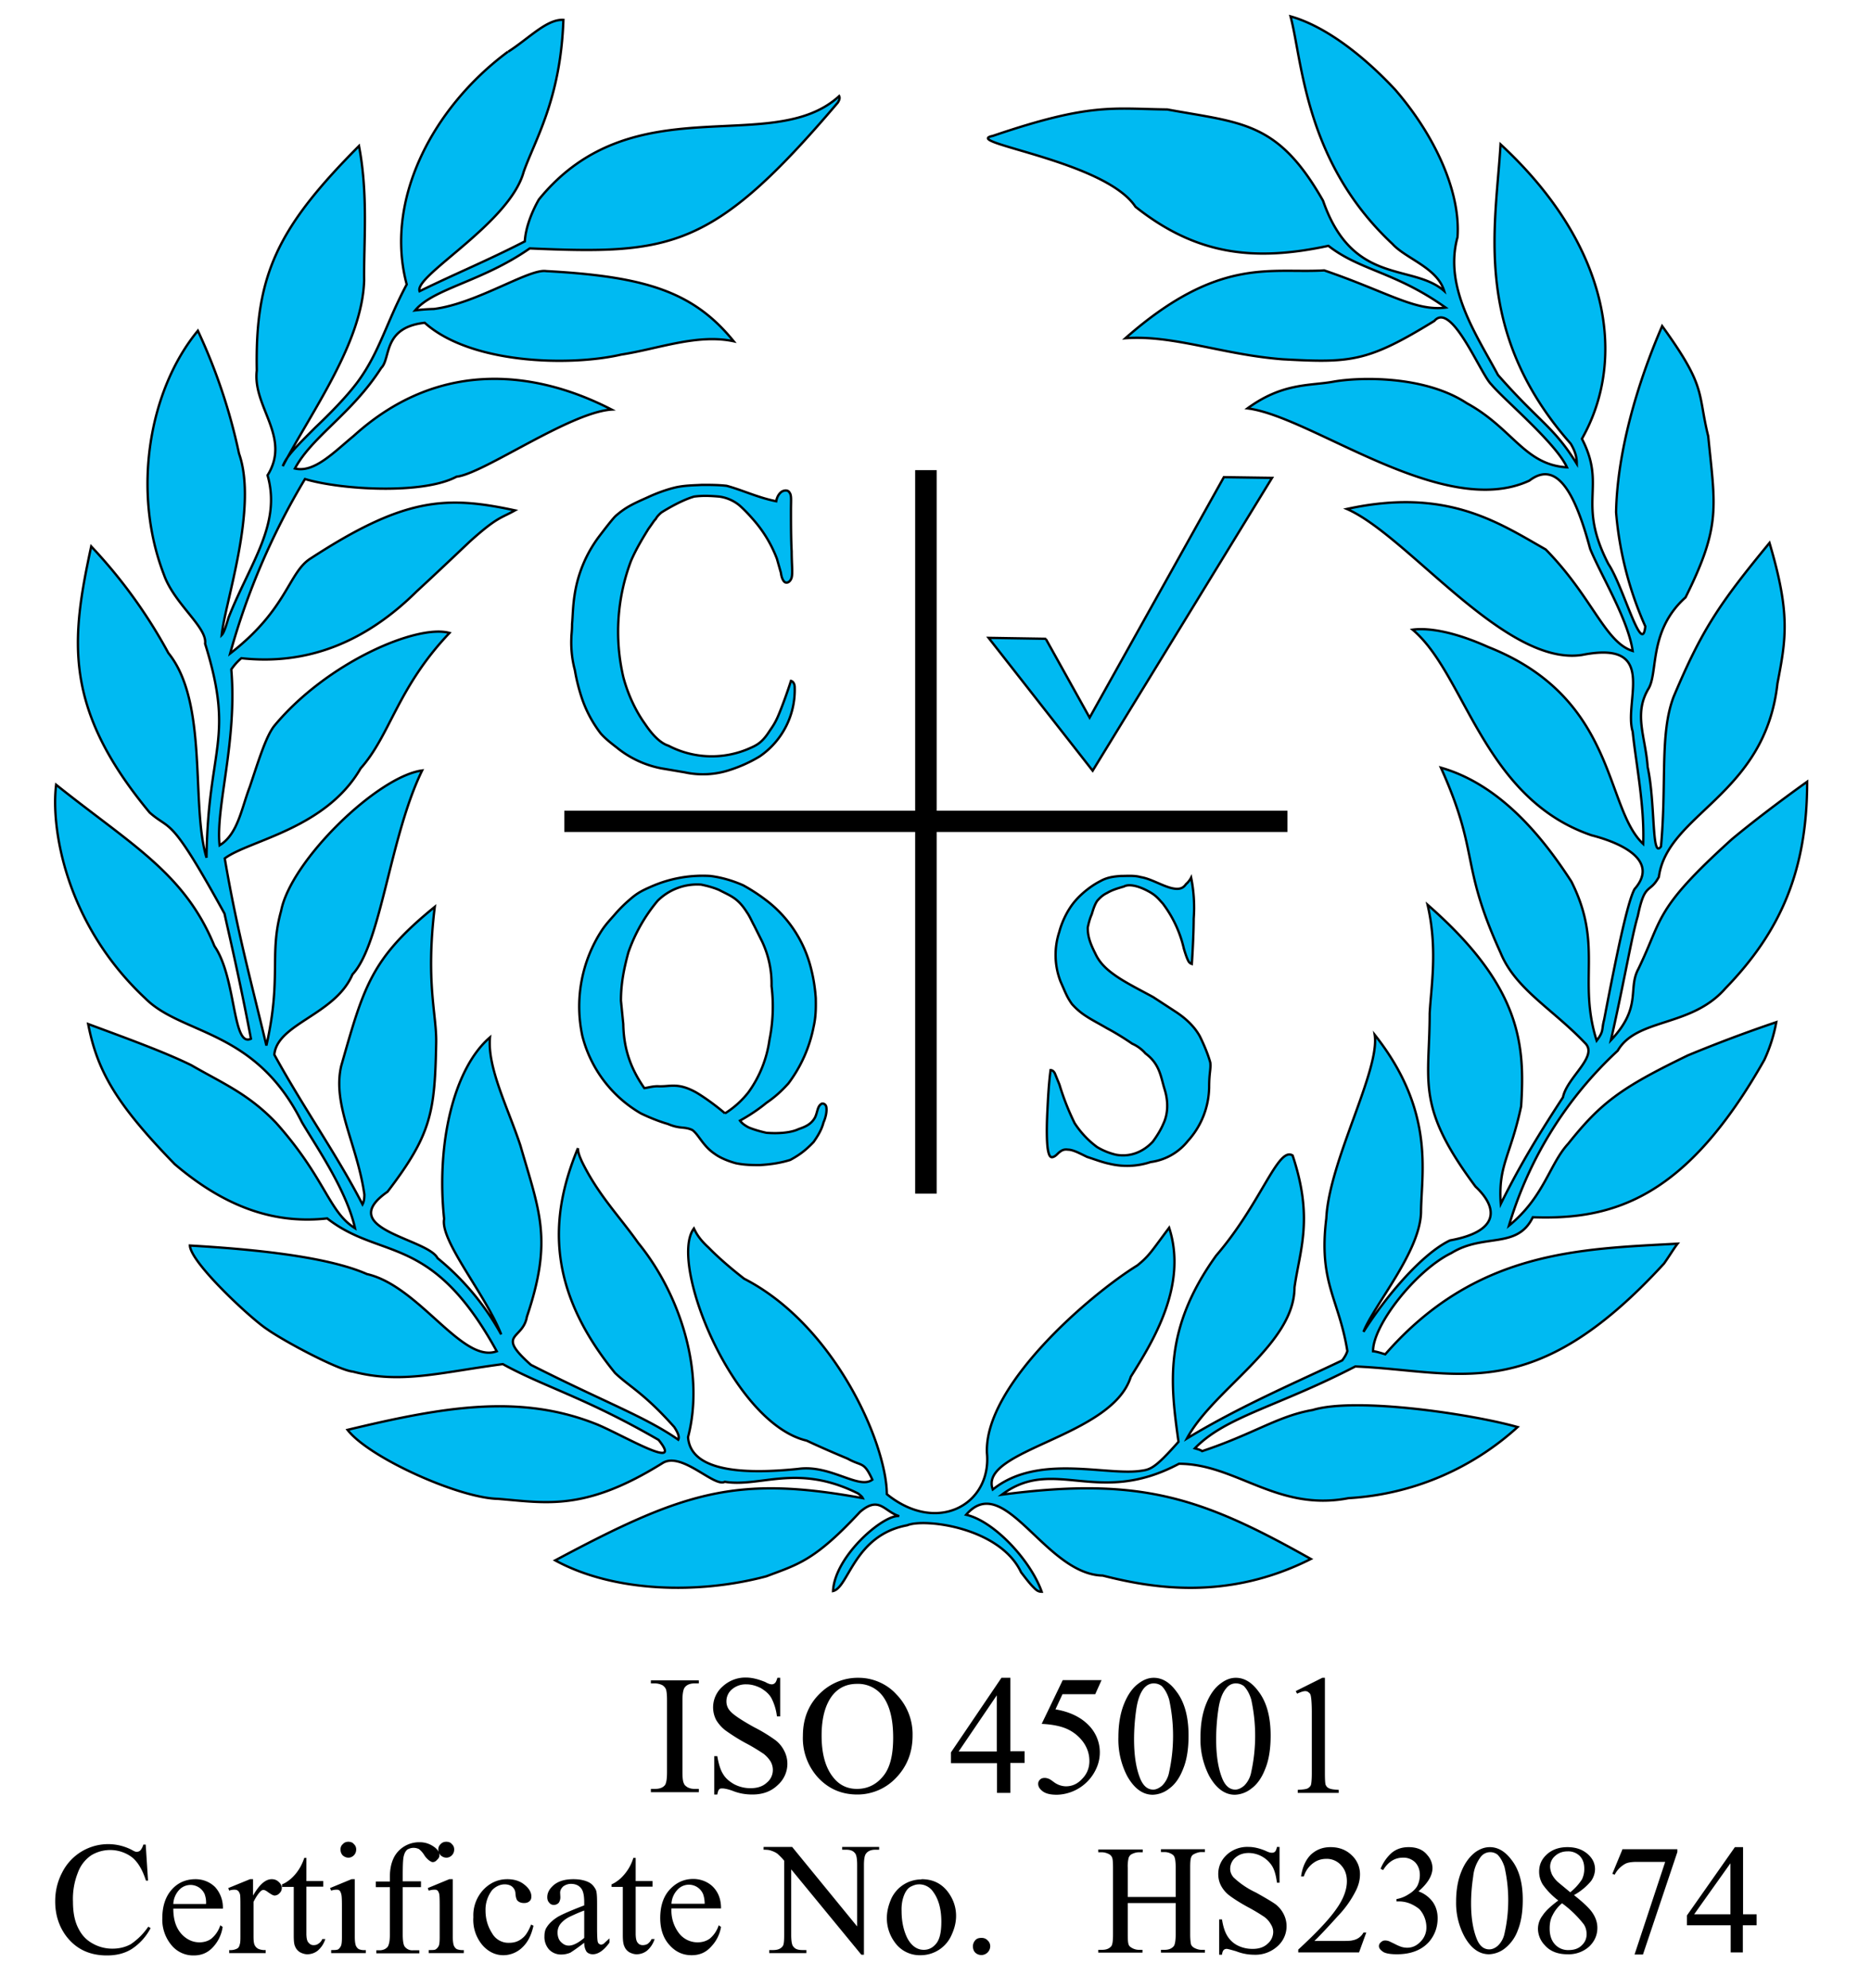 <?xml version="1.0" encoding="UTF-8"?> <svg xmlns="http://www.w3.org/2000/svg" width="800" height="850" viewBox="0 0 800 850"><path fill="#00Baf2" stroke="#000" d="M217.3 22.1c8.9-5.7 16.5-14 23.6-13.6-1.2 34-12.2 51.3-17 65-6 22-47 44.4-44.5 51 16.4-8 28.6-12.9 45-21.3.3-5.4 2.6-11.9 6-17.9 40.3-49.6 99.7-17.9 128.4-44.2.3.6.3 1.4-.6 2.8-53.5 63-71.4 64.9-131.7 62.3-20.5 14.3-41 17-49 26.5a80 80 0 0 1 8-.6c18.3-2.3 40.7-17.3 48-16.2 42.5 2.3 63 8.8 80.2 30-15.6-3.3-32 3.2-48.1 5.7-22.1 5.1-64.4 4-84-13.6-18.1 2-14.4 15.3-18.6 19.3-12.5 19.6-29.5 29.2-36.9 43 8.2 2 16.7-7 25.2-14 38.3-34.7 80.8-26.4 110.2-11.2-18 1.2-54.9 27.5-66.3 28.7-14.4 7.7-49.5 5.6-64.8 1a300.8 300.8 0 0 0-32 74.6c24.6-19 24.9-34.8 34.5-40.7 40.2-26.2 58-26.8 87.3-20.5-6 3.4-7.4 2.6-19.3 13.3-5.7 5.4-15.3 14.5-22.7 21.3-21.2 21-45.9 31.8-75 28.6a23.2 23.2 0 0 0-4.3 4.8c2.6 30.7-6.8 59-5 75.2 7.8-4.8 9.3-15.6 12.9-25 3.7-11 6.9-21.6 10.5-26.1 22.4-27 61-43.6 74.9-39.7-22.4 23.6-25.3 43.7-38 57.9-15 26-47.9 30.8-58.1 38.5 5.4 31.7 11.6 53.8 17.8 80 6.6-29.2 1.1-38.9 6.3-57.6 4.2-21.5 41.3-57.5 60.3-60-13.9 28.5-17.5 74.1-29.8 87.2-7.4 17.3-32.2 21-33.4 34.3 12.8 23.3 26.6 42.5 37.7 64 .6-1.1.8-2.5.8-4.2-3-21.3-13.8-38.3-9.9-55 9.7-34 12.8-45.9 40-68-4 32.8.9 45.9.6 58.4-.6 29.4-2 38.8-20.8 63.4-22.9 16 17 19.9 21.4 28.4a111.4 111.4 0 0 1 27.2 32.6c-6.6-17-26.2-40-24.4-49.4-3.4-31.9 4-64.2 19.6-77.6-1.2 13 7.8 30.4 13 46.2 8.2 28.4 13.9 40.3 2.8 73.2-1.7 10.1-13.6 7 1.7 20.6 31.5 16 48.8 22.1 63 32 .5-1 .2-2.5-1.7-5.4-12.8-14.4-19.1-17.2-25.3-23.1-28.9-35.5-28.4-66-15.9-96.1 0 1.6.6 3.3 1.8 5.9 7 14.2 15.8 23 24 34.6 17.8 21.8 28.6 55 21.3 83 1.1 15.9 27.5 15.6 47 13.6 13.9-2 26 9 31.8 4.6-3.7-8-4.3-5.5-10.6-9-4.8-2-11.8-5-17.5-7.7-31.5-7.4-59.2-76-48.2-90.7 1.2 2.5 2.6 4.8 6.3 8.2 3.6 3.7 9 8.5 15.2 13.3 38.6 19.8 60.8 70.2 61 92.1 21.6 17.5 44.8 4.3 42.8-17.5-1.4-29 44.5-68.1 64.3-80.3 5.2-4.2 6-6 13.6-16.1 8 24.6-7 48.7-16.4 63.7-8 25.9-65.4 31.2-59 48.2 19-15.3 47.7-6 62.7-7.9 4.5-.6 6.2-.6 16.7-12.5-3.4-24.6-6.6-48 16.1-79.6 19.3-22.4 26.4-46.8 32.7-42.8 9 27 3.1 40.2.8 56.4 0 24.4-34.8 43.6-46 64.6 22.8-13.9 48.3-24.7 66.4-33.4.9-1.2 1.8-2.6 2.2-4-3.6-22.4-12.4-29.2-9-56.7 1.2-24.6 23-63.2 20.7-78.5 25.8 32.6 20 58.7 19.8 75.4 0 17-20.4 40.5-24.6 51.6 9.7-15.4 25.2-33.5 37-39.1 21-3.8 20.8-13.7 10.9-23-25.8-34.6-19.6-44.5-19.6-74 .6-11.6 3.5-27.5-.9-46.5 40 35 41.7 59.6 40 86.2-4.5 21.2-9.9 25.2-8.7 41.7 8.4-17 16.7-30.4 26.6-45.6 1.7-8.6 15.5-17.6 9.3-23.3-13.8-14.5-29.7-23-36-38.5-17.5-38.4-8.8-42-25.5-79.1 25.6 7.3 43.7 30 55.8 48.7 13.7 27.2 2.6 42 10.8 68 3.2-4.2 2-4.5 3.2-9 5.3-27.7 10-50.4 13-55.8 10.2-11.6-4-19.3-18.4-23-46.5-15.9-53.9-69-76.5-87.9 7.6-1 19 1.4 32.3 7.4 55.2 21.8 49.6 68.6 66.3 84.2.6-16.5-3.1-34.3-4.5-48-4-13 11.3-39.3-21.6-32.8-32.9 5.1-74.5-51-100.6-62.4 42.5-9.3 64.6 5.7 85 17.3 19.9 20.2 25.3 39.7 37.2 43.4-2-13.6-13.7-32.6-18.2-43.7-5.7-21.2-13.4-38.8-26-29.1-36.9 17-93-27.5-120.5-30.9 15-11 26.6-9.6 36.6-11.4 11-2 39-2.8 57.2 9.2 19.6 10.7 24.6 26.3 42.8 27.4-4.8-10.5-27-29-32.3-35.4-4.6-4.3-17-35.8-24.4-27.2-28.6 17.6-35.7 18-64.9 16.4-25.8-2-46.7-10.5-67.2-9 40-35.2 62.1-27.6 85-29 26.7 9.1 39 17.6 51.9 15.9-21.5-15.3-36.5-15.8-50.1-26.4-31.7 6.8-56.4 4-82.5-16.7-13-19.8-75.1-27.5-61-30.3 41.7-14.2 51-11.6 74.6-11.3 32.3 5.9 47.3 5.1 66.6 39 12.7 36.6 38.3 26.7 51.8 38.6-3-10-16.4-13.8-22.1-20.1C557.8 69.2 556.9 26 551.8 7c15 4.2 31.4 17 44.8 31.4 16.7 19.3 28 43.4 26.6 63-5.9 21.5 8 41.6 17.3 58.9 17.9 20.4 23.8 22 33.7 38 0-2.6-.5-5.1-2.6-8.6-42.4-48.1-32-93.2-30-128C688 104.6 696 153 676.4 187.6c10.7 20.7-2.4 26.9 11.3 53.5 6.4 9.5 14.4 40 15.8 26.7A150.2 150.2 0 0 1 691 219c.5-25.7 9-54.9 19.7-79.6 19.1 26.4 15 28 19.7 47.1 3 30.3 5.6 38.2-9.7 68.9C705 269.5 709 287 705 294.2c-6.7 11-1.4 20.6-.5 33.7 3.4 15.6 1.6 39.7 5.7 34 2.5-27.4-.6-48.2 5.4-64 12.1-28.7 19.5-39.7 41-65.8 9 30.3 7.1 40.9 3.4 60.1-5.3 47.9-47 55.5-50.7 82.7-4 7.4-6 2-9 16.7-1.8 6-4 17.6-6 27.3-2 9.9-3.7 17.8-5.5 25.8 13.4-14.2 7.1-21.8 11.7-30.4 10.7-22 6.5-25.2 40-55.5 7.9-6.6 20-15.9 32.2-24.6 0 37.9-11.3 64-35 88.4-14.6 16.7-37.8 12.5-46 26.6a166.5 166.5 0 0 0-46.5 74.8c15-12.2 17.3-26.3 25.3-35 14.1-17.7 22.7-24 51.2-37.8a598 598 0 0 1 37.8-14.2 66.4 66.4 0 0 1-5.1 16.1c-33 58.4-63.8 68.6-99 67.3-6.7 13.8-20.9 6.7-34.8 15.3-15.4 7.5-33.7 31.1-33.5 42 1.4.1 3.2.7 5.2 1.3 38.8-44.5 83.3-45 125-47.3-1.7 2.2-3.2 4.8-5.8 8.5-56.4 61.5-87.5 45.9-132 44-33.2 17.2-55.5 21.4-68.6 35 1 .3 2.3.6 3.1 1.2 22.2-7.4 32.3-15 47.3-17.6 18.5-5.6 67.8 1.7 87.6 7.3a117.4 117.4 0 0 1-72.3 30.4c-30.5 5.9-48.1-14.7-72.5-14.7-34.9 18.6-53.3-3.5-75.7 13.2 59.2-7.8 85.4 1.2 132.1 27.5-35.7 18-67.8 12.5-89 7.1-24.7-.5-42-45-58.4-26 12.2 2.8 27.7 19.8 32.3 32.9-1.1 0-2-.3-3.4-1.8-1.4-1.3-3.4-3.9-5.4-6.5-9-19.2-41.3-23.2-48.7-20.1-22.7 4.2-25 26.6-31.7 28.1.7-15 21.8-33 28.3-32-6.5-2-8.5-8.9-16.8-1.8-19.5 21-26.6 22.4-40 27.5-28.8 7.7-65 7-90.3-6.8 55-29.4 77.4-36.5 131.5-26.6-.3-.6-.6-.9-2-2-26-13-41.7-2.5-57-5-4.5 2.5-18.4-13.1-26.6-8-33.2 20.7-49.6 17-70.3 15.3-16.7-.3-55.2-17.6-64.4-29.5 41.2-9.9 74-15.6 107-2.2 11.8 5 37 20.1 26 6.5-31.5-18.2-49-22.7-66.6-32.4-26.7 3.5-43.4 8.6-64.1 3.2-6.2-.6-29.5-13-36.8-18.2-6.5-4.2-32.6-28.3-32.9-35.7 24.1 1.4 57.8 4.3 75.7 12.2 22.4 5.1 40.8 38.5 55.5 33-28-50.9-49.3-38.7-72.5-56.8-20.7 2.3-42-3.4-65.2-23.2-24.9-25.6-33.1-39.7-37-59.9 17 6.3 32.7 12 44.1 17.6 13.3 7.7 24.4 12.2 36.3 24.7 21.2 23.8 22.4 38 33.7 45-3.6-16.1-16.1-34.2-22.7-45.3-19.9-40-51.3-37.2-67-53-34.2-32-40.4-73-38.1-91.3 32 25.6 55 37.8 67.7 69 9.4 13.5 7.6 43.5 15.6 39.6-5.1-27-10-47.3-11.3-53.5-23.6-42.9-22.7-35-32-43.2-37.2-44.8-33.6-74-25-113.8a217 217 0 0 1 33 45.6c17.2 21.2 9.5 65 16.3 87.5.6-47.3 12.2-50.4-.6-91.5 1-7-13.2-17-17.6-29.5-13.8-35.7-6.4-79 14.5-104.3a241.8 241.8 0 0 1 17.6 52.5c8.2 23.2-6.2 64.3-7.4 77.6.9-.9 1.8-3.6 2.9-7.4 9.3-23.5 22.7-40 16.7-60.9 10.2-16.4-6.5-29.2-4.6-44.8-.8-40.8 8.9-61 43.7-96 4 21 2 41 2.2 57.5-.8 26.3-21.8 55-34.8 79.4 1.7-4.3 5.1-7.7 13.9-16.5 5.7-5.4 13.6-13.3 18.4-19.9 9.1-12.5 12-25 20.7-41.3-9.6-35.7 10.8-75.4 43.3-99.5M263 220.8c4.5-4 7.7-5.4 14.2-8.3 3.4-1.6 8-3.3 12-4.2 3.9-.8 7.3-.8 11-1 3.4 0 7 0 10.5.4 6.7 1.8 13.5 5.1 21.2 6.6.3-1.8 1.2-3.4 2.5-4.2 1.2-.6 2.6-.6 3.2.5.9 1.2.6 3.1.6 7.6 0 4.8 0 12.2.3 17.6 0 5.4.5 9 0 11.1-.6 2-2 2.5-2.9 2-.9-.6-1.5-2.3-1.7-4l-1.7-6a54.8 54.8 0 0 0-10.5-17.2c-2-2.3-4-4.3-5.6-5.7a17.2 17.2 0 0 0-8.6-3.7c-3.6-.3-6.8-.5-10.7 0-4.9 1.4-11 4.9-14 6.8-1.3 1.1-2 2-2.5 2.9-.6.5-1 1.3-3.1 4.2-1.7 2.8-5 8-7.4 13.6a85.8 85.8 0 0 0-3.3 49.6c2 7.6 5.4 14.7 9.3 20.1 3.4 5.1 6.8 8.3 10 9.3a40 40 0 0 0 35 1c3-1.3 5.2-2.6 8-6.9 1.1-1.7 2.5-3.4 4-7 1.6-3.8 3.6-9.2 5.4-14.8.8.2 1.6 1.1 1.6 2.8a34.4 34.4 0 0 1-15 29.5 60 60 0 0 1-12.5 5.7 36.6 36.6 0 0 1-19.5 1.1l-10-1.7a43 43 0 0 1-19.2-9c-2.6-2-5.1-4-6.8-6a52.5 52.5 0 0 1-8-15 80.1 80.1 0 0 1-3-12 45.8 45.8 0 0 1-1.5-13.8c0-1.4.3-2.9.3-6 .3-2.8.3-7.4 1.1-12.4a55.2 55.2 0 0 1 10.5-25c2.6-3.4 4.8-6.3 6.8-8.5m196.7 164.4c3.2-3.7 7.4-6.8 10.8-8.5 3-1.7 6-2 8.8-2.2 2.8 0 5.7-.3 8.5.5 5.1.8 11 5 15.5 5 1.8 0 2.9-.7 3.8-2 .8-.7 1.6-1.6 2.2-2.8a64.8 64.8 0 0 1 1.1 17.6c0 4.3-.3 12-.8 19.3-.6-.2-1.2-.5-1.7-1.7-.5-1-1.1-2.8-1.7-4.8a50.6 50.6 0 0 0-9-19.3c-2-2.2-2.9-3.4-5.7-5-4.6-2.6-8.8-3.5-10.9-2.3-2 .6-4.8 1.3-7.3 2.8-1.7.8-3 2-4.2 3.4-1.1 1.7-1.7 3.7-2.3 5.7-.9 2-1.4 4.2-1.7 5.7 0 3.1.6 5.9 3.2 11 1.3 2.8 3.3 5.7 8.1 9.1 4.5 3.3 12 7 16.7 9.6l9.2 6c3.9 2.5 8.1 6 10.7 10.7 2 4 3.7 8.3 4.5 11.3.3 2.9-.5 4.3-.5 10.5a34.9 34.9 0 0 1-9.1 23 24.4 24.4 0 0 1-15.9 9 32 32 0 0 1-17.8.7c-2.9-.6-6-1.8-9.4-2.9-3.1-1.5-6-3.1-8.2-3.1-2-.3-3 .6-4 1.4-.8.8-1.4 1.4-2.2 1.7-.9.3-1.7.3-2.3-2.8-.6-3.2-.6-9.7-.3-16 .3-6.1.6-12.3 1.4-18.3.6 0 1.2.3 1.8 1.3l2 4.9a107.5 107.5 0 0 0 6.5 16.5 39.2 39.2 0 0 0 9.6 10.2 28 28 0 0 0 8.2 3.3c5.7 1 11.3-1 15.6-5.6 1.7-2.3 3.4-5 4.5-7.6 2.3-4.8 2-10.3.5-15-1.6-5.2-2-10.6-8.1-15.1a16.2 16.2 0 0 0-5.7-4.2c-2.9-2-7-4.6-10.8-6.6-3.4-2-6.2-3.4-8.8-5.1a28.8 28.8 0 0 1-6.2-5.3c-2.2-3.2-2.5-4.3-4.8-9.5a31.5 31.5 0 0 1-.6-21.2c1.1-4.2 3.4-9.3 6.8-13.3m-106.4 88c-.3-1.4-1.8-1.7-2.3-1.1-1.5 1-1.5 3.6-2.5 5.6-1.5 2.8-4 4-7 5-3.3 1.6-8.7 2-13.8 1.6-2.8-.6-5.7-1.5-7.6-2.3-1.7-.9-2.9-1.8-3.7-2.9 4-2.2 7.9-4.8 11.3-7.6 3.8-2.6 6.5-5.1 9.4-8.3a59 59 0 0 0 10.8-24.3c.9-4 1-7.4.9-12.2a70.3 70.3 0 0 0-2.6-14.8 52.5 52.5 0 0 0-17.3-26 77.7 77.7 0 0 0-11.1-7.4c-4.5-2-9.3-3.4-14.1-4a54.5 54.5 0 0 0-24.7 4.3c-5.4 2.3-7 3.4-10.2 6.2a61.8 61.8 0 0 0-5.7 5.7c-1.7 2-3.7 4-5.6 6.8a59.6 59.6 0 0 0-8.5 45.4 53.5 53.5 0 0 0 25 33.1c4.1 2 8.6 3.7 11.5 4.5 5.4 2.3 7 1 10.5 2.6 2.8 2 4.5 6.8 9.6 10.2 2.3 1.7 5.7 3.1 9 4 3.8.8 7.2.8 10.3.8 4.8-.3 8.8-.9 13-2.2 3.7-2 6.5-4 10-7.7 1.6-2.3 3.4-5.1 4.2-8.3 1.2-2.7 1.5-5.3 1.2-6.7M310 476c-4.2-3.6-9-7-12.4-9-8-4.4-11.1-2.3-16.4-2.6-2.3 0-4 .6-5.7.8-6.3-9-8.8-17.5-9-27.4l-1-10c0-6.5 1-12.7 3.2-20.7a70.5 70.5 0 0 1 12.5-22 24 24 0 0 1 18.6-6.9c2.9.6 5.7 1.4 7.7 2.3 5 2.6 8 3.4 11.9 9.6 1.2 1.7 2 3.7 3.1 5.7l3.4 6.8a42.6 42.6 0 0 1 4 19 72 72 0 0 1-.9 23 50 50 0 0 1-9 22.4 39.2 39.2 0 0 1-10 9m137.2-202.8 18.7 33.6L523.3 204l20.6.3-76.7 125.2-44.5-56.8 24.6.4"></path><path d="M400.5 346.6h150v9.1h-150v154.6h-9.2V355.7h-150v-9.1h150V201h9.2v145.7M62.3 788.6l1 15.4h-.9c-1.5-4.7-3.5-8-6-10a15.6 15.6 0 0 0-17.4-.8 15.2 15.2 0 0 0-5.7 7.4 30.3 30.3 0 0 0-2.1 12.4c0 4.2.6 7.8 2 10.8s3.2 5.2 5.9 6.8a17 17 0 0 0 9 2.5c3 0 5.6-.7 7.8-1.9a28 28 0 0 0 7.5-7.5l1 .6a23.8 23.8 0 0 1-8 8.9c-3 1.9-6.5 2.8-10.7 2.8-7.5 0-13.3-2.8-17.5-8.4-3-4.1-4.6-9-4.6-14.7 0-4.5 1-8.6 3-12.4a22 22 0 0 1 29.8-9.6c1 .6 1.6.8 2 .8.6 0 1.2-.2 1.6-.6.6-.7 1-1.5 1.3-2.5h1.1m11.7 27.3c0 4.5 1 8 3.3 10.7 2.2 2.5 4.9 3.8 7.9 3.8 1.8 0 3.7-.5 5.1-1.6 1.8-1.5 3.1-3.5 3.8-5.7l1 .7a16 16 0 0 1-3.9 8.4c-2.3 2.6-5 3.8-8.5 3.8a12 12 0 0 1-9.4-4.3 17 17 0 0 1-4-11.6c0-5.2 1.4-9.3 4-12.2 2.6-3 6.1-4.5 10.2-4.5 3.2 0 6.2 1.2 8.4 3.4a13 13 0 0 1 3.3 9.2H74.1m0-2h14c.1-1.4-.1-2.8-.6-4.2a6.6 6.6 0 0 0-10.9-1.8 9.4 9.4 0 0 0-2.5 6m34.1-10.6v7c2.7-4.7 5.3-7 8-7 1.2 0 2.2.4 3 1.2.8.7 1.3 1.6 1.3 2.5a3 3 0 0 1-1 2.3c-.5.6-1.2.9-2 1-.8 0-1.6-.6-2.7-1.3-1-.8-1.7-1.1-2.1-1.1-.4 0-.8.1-1.3.6-1 1-2 2.5-3 4.5v14.7c0 1.7.1 3 .5 3.8.3.6.8 1.2 1.6 1.6a7 7 0 0 0 3.1.5v1.3H98v-1.3c1.2.1 2.4-.1 3.5-.7.5-.3.9-1 1-1.7.2-.4.3-1.4.3-3.2v-11.9c0-3.5 0-5.7-.2-6.4-.2-.6-.5-1.2-.9-1.5s-.9-.4-1.4-.4c-.8 0-1.6.1-2.3.4l-.4-1.1 9.3-3.8h1.3m22.8-9.2v10h7.2v2.4H131v20c0 2 .3 3.4 1 4 .6.7 1.2 1 2.1 1 .8 0 1.5-.2 2-.6a4 4 0 0 0 1.7-2h1.3c-.7 2.2-1.9 3.8-3.3 5a7.2 7.2 0 0 1-4.4 1.5c-1 0-2-.3-3-.8a5 5 0 0 1-2.2-2.5c-.5-1-.6-2.6-.6-4.9v-20.6h-5v-1.1c1.3-.5 2.5-1.3 3.8-2.4 2.7-2.4 4.6-5.5 5.7-8.9h1m20.6 9.1V828c0 1.9.2 3.2.5 3.9.3.6.6 1 1.2 1.4 1 .4 2 .5 3 .4v1.3h-14.8v-1.3c1.4 0 2.4 0 3-.3a4 4 0 0 0 1.2-1.5c.3-.7.4-2 .4-3.8v-11.9c0-3.3 0-5.4-.3-6.5-.2-.6-.4-1.2-.8-1.5s-.7-.3-1.3-.3c-.6 0-1.4.1-2.2.4l-.5-1.1 9.2-3.8h1.4m-2.8-16c1 0 1.9.3 2.4 1 .7.6 1 1.4 1 2.3s-.3 1.8-1 2.5c-.6.6-1.4 1-2.3 1-1 0-1.8-.4-2.5-1-.6-.7-.9-1.5-.9-2.5s.3-1.7 1-2.3c.6-.7 1.4-1 2.4-1m23.2 19.3V827c0 2.8.3 4.7 1 5.4a4 4 0 0 0 3.3 1.4h2.8v1.3h-18.4v-1.3h1.4c.8 0 1.7-.2 2.4-.6.8-.5 1.3-1 1.5-1.9.3-.7.5-2.2.5-4.3v-20.2h-6v-2.4h6v-2c0-3 .5-5.6 1.5-7.8 2-4.4 6.5-7.1 11.3-7 2.3 0 4.4.7 6.4 2.2 1.3 1 2 2.2 2 3.4 0 .6-.3 1.3-1 1.9-.5.6-1.1 1-1.9 1-.4 0-.9-.3-1.5-.7a9 9 0 0 1-2.1-2.3c-.6-1-1.4-1.9-2.3-2.6-.7-.3-1.4-.5-2.3-.5-1 0-1.8.3-2.6.7-.7.6-1.2 1.4-1.5 2.6-.4 1.2-.5 4.1-.5 9v2h7.8v2.5h-7.8m21.4-3.3V828c0 1.9.2 3.2.5 3.9.3.6.6 1 1.2 1.4a7 7 0 0 0 3 .4v1.3h-15v-1.3c1.5 0 2.6 0 3-.3.6-.4 1-.9 1.3-1.5.3-.7.4-2 .4-3.8v-11.9c0-3.3 0-5.4-.2-6.5-.2-.6-.4-1.2-.8-1.5s-.7-.3-1.3-.3c-.7 0-1.4.1-2.4.4l-.4-1.1 9.2-3.8h1.5m-2.8-16c1 0 1.9.3 2.4 1 .7.6 1 1.4 1 2.3s-.3 1.8-1 2.5c-.6.6-1.4 1-2.3 1-1 0-1.8-.4-2.5-1-.6-.7-1-1.5-1-2.5s.4-1.7 1-2.3c.7-.7 1.4-1 2.5-1m37.2 35.9c-.9 4-2.4 7.1-4.9 9.4-2.1 2-5 3.2-8 3.2-3.4 0-6.5-1.5-9-4.4-2.8-3.4-4.1-7.6-3.8-11.9a16 16 0 0 1 4.2-11.6c2.8-3 6.3-4.6 10.3-4.6 3 0 5.5.8 7.4 2.4 2 1.6 2.9 3.3 2.9 5 0 .8-.2 1.5-.8 2-.5.5-1.3.8-2.3.8-1.3 0-2.3-.4-3-1.2-.3-.5-.6-1.4-.7-2.8 0-1.1-.5-2.2-1.4-3-.7-.6-1.9-1-3.2-1-2 0-4 1-5.4 2.5-1.9 2.5-2.9 5.6-2.8 8.7 0 3.7 1 6.9 2.8 9.7a8 8 0 0 0 7.3 4.1c2.2 0 4.1-.6 5.8-2.1 1.3-1 2.5-3 3.6-5.7l1 .5m21.8 7.2a85 85 0 0 1-6 4.3c-1.2.5-2.5.8-3.8.8a7 7 0 0 1-5.3-2.1 8 8 0 0 1-2-5.8c0-1.5.3-2.8 1-3.8 1-1.6 2.5-3 4.7-4.4 2.3-1.3 6.1-2.9 11.3-4.9v-1.2c0-3-.4-5-1.4-6.2-1-1.2-2.4-1.8-4.3-1.8-1.2 0-2.3.4-3.3 1.1-.9.9-1.3 1.7-1.3 2.7l.1 1.9c0 1-.3 1.8-.7 2.4-.6.6-1.3.9-2.1.9s-1.5-.3-2-1c-.5-.5-.8-1.3-.8-2.3 0-2 1-3.7 2.9-5.3 2-1.6 4.7-2.4 8.3-2.4 2.7 0 5 .5 6.7 1.4 1.3.7 2.2 1.8 2.9 3.2.4 1 .5 2.9.5 5.9v10.3c0 3 .1 4.8.2 5.5.1.7.3 1.1.6 1.3s.6.4 1 .4l.9-.3 2.6-2.4v1.8c-2.4 3.4-4.9 5-7.1 5-1 0-2-.3-2.7-1.1-.5-.8-1-2-1-3.8m0-2.1v-11.7c-2.2.8-4.4 1.8-6.5 2.8-1.5.8-2.8 1.8-3.8 3.1a6 6 0 0 0-1.1 3.5c0 1.5.4 3 1.4 4 1 1 2 1.6 3.4 1.6 1.7 0 3.9-1 6.6-3.3m22-34.3v10h7.2v2.4h-7.2v20c0 2 .3 3.4.9 4 .5.7 1.3 1 2.1 1s1.6-.2 2.2-.6c.6-.5 1.2-1.1 1.6-2h1.3c-.7 2.2-1.9 3.8-3.3 5a7.2 7.2 0 0 1-4.4 1.5c-1 0-2-.3-3-.8a5 5 0 0 1-2.2-2.5c-.5-1-.7-2.6-.7-4.9v-20.6h-4.8v-1.1c1.2-.5 2.4-1.3 3.7-2.4 2.6-2.4 4.6-5.5 5.6-8.9h1m15.3 21.6a16 16 0 0 0 3.3 10.7 10 10 0 0 0 7.9 3.8c1.9 0 3.7-.5 5.2-1.6 1.8-1.5 3.1-3.5 3.8-5.7l1 .7a16 16 0 0 1-4.1 8.3c-2.3 2.6-5 3.8-8.5 3.8-3.7 0-6.8-1.4-9.4-4.3-2.6-2.8-4-6.7-4-11.6 0-5.2 1.4-9.3 4.1-12.2s6-4.5 10-4.5c3.2 0 6.3 1.2 8.5 3.4 2.3 2.4 3.4 5.4 3.4 9.2h-21.2m0-2h14.2c0-1.4-.2-2.8-.7-4.2a6.6 6.6 0 0 0-11-1.7 9.4 9.4 0 0 0-2.5 5.9m39.4-24.3h12.2l27.8 34v-26.2c0-2.8-.3-4.5-1-5.2-.8-1-2-1.4-3.8-1.4h-1.6v-1.2h15.8v1.2h-1.6c-1.9 0-3.3.6-4.1 1.8-.5.7-.8 2.3-.8 4.8v38.3h-1.1l-30-36.5v27.9c0 2.8.3 4.6 1 5.2.7 1 2 1.4 3.9 1.4h1.6v1.3h-15.9v-1.3h1.6c2 0 3.3-.5 4.2-1.7.5-.7.6-2.4.6-5v-31.5c-.8-1-1.8-2-2.9-3-.7-.5-1.7-1-3-1.4-.6-.2-1.6-.3-2.9-.3v-1.2m67.5 13.8c4.7 0 8.4 1.7 11.2 5.3 2.3 3 3.6 6.5 3.6 10.4 0 2.8-.7 5.5-2 8.3a14.4 14.4 0 0 1-13.2 8.5 13 13 0 0 1-11-5.5 17.3 17.3 0 0 1-3.4-10.4c0-2.8.7-5.6 2-8.5 2.4-4.9 7.3-8 12.8-8m-1 2.1c-1.3 0-2.4.4-3.6 1-1.3.7-2.2 2-2.9 3.8-.8 2.1-1.1 4.4-1 6.7 0 4.5.9 8.4 2.5 11.6 1.8 3.3 4.2 4.9 7 4.9 2.2 0 4-1 5.4-2.8 1.4-1.8 2.1-4.8 2.1-9.2 0-5.4-1.2-9.7-3.5-12.8a7.2 7.2 0 0 0-6-3.2m26.7 22.9c1 0 1.9.3 2.6 1.1.8.7 1.1 1.6 1.1 2.5a3.8 3.8 0 0 1-6.4 2.7c-.7-.7-1-1.7-1-2.7 0-.9.3-1.8 1-2.6s1.6-1 2.7-1m-120.9-63.7v1.4h-20.5v-1.4h1.7c2 0 3.4-.5 4.3-1.6.6-.8.9-2.7.9-5.5v-30.9c0-2.4-.2-4-.5-4.7-.3-.6-.7-1.1-1.4-1.6-1-.5-2.1-.8-3.3-.8h-1.7v-1.3h20.5v1.3H297c-1.8 0-3.3.5-4.2 1.7-.6.7-1 2.6-1 5.4v30.9c0 2.4.2 4 .6 4.7.2.7.7 1.1 1.4 1.6 1 .6 2.1.8 3.2.8h1.8m34.8-47.5v16.5h-1.4a23 23 0 0 0-2.2-7.5c-1-2-2.7-3.4-4.7-4.6-2-1-4-1.6-6.2-1.6a9 9 0 0 0-6.2 2.2 6.6 6.6 0 0 0-2.3 5 6 6 0 0 0 1.5 4.1c1.4 1.7 4.9 4 10.3 7a68 68 0 0 1 9.2 5.6 13 13 0 0 1 3.7 4.5c2.6 5 1.4 11-2.8 14.7-2.8 2.7-6.4 4-10.8 4-3 0-5.8-.5-8.5-1.6-2.2-.8-3.7-1-4.3-1-.6 0-1 0-1.4.4-.4.4-.6 1.2-.8 2.2h-1.3v-16.4h1.3c.6 3.5 1.4 6 2.5 7.7 1 1.7 2.6 3.1 4.7 4.3a15 15 0 0 0 7 1.7c3 0 5.3-.8 7-2.4 2.7-2.2 3.3-6 1.6-9-.7-1.1-1.7-2.3-3-3.3-2.4-1.6-5-3.2-7.5-4.5-3-1.6-6-3.5-8.8-5.5a16 16 0 0 1-4-4.5A11.8 11.8 0 0 1 309 721c2.7-2.5 6.3-3.9 10-3.8 2.6 0 5.2.7 8.2 1.9 1.2.7 2.1 1 2.8 1 .5 0 1-.2 1.4-.6.4-.4.7-1.2 1-2.2h1.3m33.5 0c6 0 12 2.6 16 7a24.4 24.4 0 0 1 7 17.7c0 7.2-2.4 13.2-7 18a22.7 22.7 0 0 1-16.6 7.2c-6.6 0-12.1-2.3-16.6-7a25 25 0 0 1-6.7-18.1c0-7.6 2.6-13.8 7.8-18.6 4.3-4 10-6.3 16-6.2m-.7 2.6c-4.3 0-7.7 1.6-10.3 4.7-3.2 4-4.8 9.8-4.8 17.4 0 7.7 1.6 13.7 5 17.9 2.6 3.3 6 4.9 10.1 4.9 4.5 0 8.2-1.8 11.1-5.3 3-3.5 4.4-9 4.4-16.6 0-8.2-1.6-14.2-4.8-18.2a13.2 13.2 0 0 0-10.7-4.8M438.1 748.7v5H432v12.8h-5.7v-12.7h-19.7v-4.6l21.6-31.9h3.8v31.4h6.2zm-11.9 0v-23.9l-16.3 24h16.3zM471 718.3l-2.7 6h-14l-3 6.5c6 1 10.9 3.3 14.4 7a16.5 16.5 0 0 1 3 18.4 19 19 0 0 1-16.8 11.1c-2.8 0-4.8-.5-6.1-1.5-1.3-1-1.9-2-1.9-3.2 0-.7.3-1.3.8-1.8s1.2-.7 2-.7a4 4 0 0 1 1.5.3c.5.1 1.2.6 2.3 1.4a8.9 8.9 0 0 0 5.2 1.9c2.7 0 5-1 7-3.2 2-2 3.1-4.6 3.1-7.6s-.9-5.7-2.7-8.2a17.5 17.5 0 0 0-7.5-5.8c-2.5-1-5.9-1.7-10.2-1.9l9-18.7H471zM478.2 742.7c0-5.5.8-10.2 2.4-14.2 1.6-4 3.7-7 6.4-8.9 2-1.5 4.1-2.3 6.3-2.3 3.6 0 6.8 1.9 9.6 5.7 3.6 4.6 5.3 11 5.3 19 0 5.5-.7 10.3-2.3 14.2-1.5 3.9-3.5 6.7-6 8.5a11.9 11.9 0 0 1-7 2.6c-4.3 0-8-2.7-11-8.1a34 34 0 0 1-3.7-16.5zm6.7.9c0 6.6.8 12 2.4 16.2 1.3 3.5 3.2 5.3 5.8 5.3 1.2 0 2.5-.6 3.8-1.7a11 11 0 0 0 3-5.8 72.5 72.5 0 0 0 0-31c-.8-2.7-2-4.6-3.2-5.8-1-.7-2-1.1-3.4-1.1-1.6 0-3 .7-4.2 2.1-1.6 2-2.7 5-3.3 9.3-.6 4.2-.9 8.4-.9 12.5zM513.3 742.7c0-5.5.8-10.2 2.4-14.2 1.6-4 3.7-7 6.4-8.9 2-1.5 4.1-2.3 6.3-2.3 3.6 0 6.8 1.9 9.6 5.7 3.6 4.6 5.3 11 5.3 19 0 5.5-.7 10.3-2.3 14.2-1.5 3.9-3.5 6.7-6 8.5a11.9 11.9 0 0 1-7 2.6c-4.3 0-8-2.7-11-8.1a34 34 0 0 1-3.7-16.5zm6.7.9c0 6.6.8 12 2.4 16.2 1.3 3.5 3.2 5.3 5.8 5.3 1.2 0 2.5-.6 3.8-1.7a11 11 0 0 0 3-5.8 72.6 72.6 0 0 0 0-31c-.8-2.7-2-4.6-3.2-5.8-1-.7-2-1.1-3.4-1.1-1.6 0-3 .7-4.1 2.1-1.7 2-2.8 5-3.4 9.3a89 89 0 0 0-.9 12.5zM554 723l11.4-5.7h1.1V758c0 2.7.1 4.4.3 5 .3.7.7 1.2 1.4 1.5.7.4 2 .6 4.2.7v1.3h-17.5v-1.3c2.2-.1 3.6-.3 4.2-.6.7-.4 1.1-.8 1.4-1.4.2-.6.4-2.3.4-5.2v-26c0-3.5-.2-5.8-.4-6.8-.1-.7-.4-1.3-.9-1.6-.4-.4-.9-.6-1.5-.6-.8 0-2 .4-3.5 1.1l-.5-1zM482.2 811h20.5v-12.6c0-2.2-.2-3.7-.5-4.4-.2-.6-.6-1-1.3-1.4a6 6 0 0 0-3-.8h-1.5v-1.2h18.8v1.2h-1.5c-1 0-2 .3-3 .8-.7.3-1.2.8-1.4 1.5-.3.7-.4 2.2-.4 4.3V827c0 2.2.2 3.7.4 4.4.3.6.7 1 1.4 1.4 1 .5 2 .8 3 .8h1.5v1.2h-18.8v-1.2h1.5c1.8 0 3.1-.5 4-1.6.5-.7.8-2.4.8-5v-13.4h-20.5v13.4c0 2.2.1 3.7.4 4.4.2.6.7 1 1.4 1.4.9.5 1.9.8 3 .8h1.5v1.2h-18.9v-1.2h1.6c1.8 0 3.1-.5 4-1.6.5-.7.7-2.4.7-5v-28.5c0-2.2-.1-3.7-.4-4.4a3 3 0 0 0-1.3-1.4c-1-.5-2-.8-3-.8h-1.6v-1.2h19v1.2h-1.7c-1 0-2 .3-3 .8-.6.3-1 .8-1.3 1.5a15 15 0 0 0-.4 4.3v12.7zM547.1 789.6v15.3H546c-.4-3-1-5.3-2-7a12 12 0 0 0-10.1-5.7c-2.3 0-4.2.7-5.7 2a6.3 6.3 0 0 0-2.2 4.8c0 1.3.5 2.5 1.4 3.6a36 36 0 0 0 9.6 6.5c4.1 2.3 7 4 8.5 5.1 1.5 1.2 2.6 2.6 3.4 4.2a11.4 11.4 0 0 1-2.7 13.7 14 14 0 0 1-10 3.6 21.2 21.2 0 0 1-7.7-1.5c-2.1-.6-3.5-1-4-1-.6 0-1 .2-1.3.5s-.6 1-.7 2h-1.2v-15.1h1.2c.5 3.2 1.3 5.5 2.3 7.1a11 11 0 0 0 4.3 4c2 1 4.1 1.5 6.5 1.5 2.7 0 4.8-.7 6.4-2.2a6.7 6.7 0 0 0 2.4-5c0-1.1-.3-2.2-1-3.3a9.8 9.8 0 0 0-2.7-3.1 79 79 0 0 0-7-4.2c-3.7-2-6.4-3.8-8-5s-2.8-2.7-3.6-4.2-1.2-3.2-1.2-5c0-3.2 1.2-5.9 3.6-8.2a13 13 0 0 1 9.3-3.4c2.3 0 4.8.6 7.4 1.7 1.2.6 2 .8 2.6.8.5 0 1-.1 1.4-.5.3-.3.6-1 .8-2h1.2zM584.2 826.2l-3.1 8.5h-26v-1.2c7.6-7 13-12.7 16.1-17.1 3.2-4.4 4.7-8.5 4.7-12.1 0-2.8-.8-5.1-2.6-7a8.2 8.2 0 0 0-6.1-2.6c-2.2 0-4.1.6-5.8 1.9a11 11 0 0 0-3.9 5.6h-1.2c.6-4 2-7.1 4.2-9.3 2.3-2.1 5-3.2 8.4-3.2 3.6 0 6.6 1.1 9 3.4a11 11 0 0 1 3.6 8.2c0 2.2-.5 4.4-1.6 6.7a44.1 44.1 0 0 1-7.8 11.1c-5.4 6-8.8 9.5-10.1 10.7h11.5c2.4 0 4 0 5-.3a6.4 6.4 0 0 0 4.5-3.3h1.2zM590.3 799a18 18 0 0 1 4.8-6.9c2-1.6 4.3-2.4 7.2-2.4 3.5 0 6.2 1.1 8 3.4a8.4 8.4 0 0 1 2.2 5.5c0 3.2-2 6.6-6 10a13 13 0 0 1 6.1 4.5c1.4 2 2.1 4.3 2.1 7 0 3.8-1.2 7.1-3.6 10-3.2 3.6-7.8 5.4-13.8 5.4-3 0-5-.4-6-1.1-1.1-.8-1.7-1.5-1.7-2.4 0-.6.3-1.2.8-1.6.5-.5 1.1-.8 1.8-.8.6 0 1.1.1 1.7.3l2.5 1.2c1.3.7 2.2 1 2.7 1.2a9 9 0 0 0 2.6.4c2.2 0 4.1-.9 5.7-2.6a8.5 8.5 0 0 0 2.5-6 11.7 11.7 0 0 0-3-7.9c-1-.8-2.2-1.6-3.8-2.3-1.7-.7-3.3-1-5-1h-1v-1c1.7-.3 3.4-.9 5.1-2 1.7-1 3-2.2 3.8-3.6.7-1.4 1.1-3 1.1-4.7 0-2.2-.7-4-2-5.4a7.1 7.1 0 0 0-5.3-2c-3.3 0-6.2 1.7-8.4 5.3l-1-.5zM622.6 813c0-5.1.8-9.4 2.3-13 1.5-3.7 3.6-6.4 6-8.2 2-1.4 4-2.1 6.1-2.1 3.4 0 6.4 1.7 9.1 5.2 3.4 4.2 5 10 5 17.3 0 5.2-.7 9.5-2.1 13a17.3 17.3 0 0 1-5.7 7.9 11.6 11.6 0 0 1-6.6 2.4c-4.2 0-7.7-2.5-10.5-7.5a30.3 30.3 0 0 1-3.6-15zm6.4.7c0 6.1.8 11 2.3 14.9 1.2 3.2 3 4.8 5.5 4.8 1.2 0 2.4-.5 3.6-1.5a10 10 0 0 0 2.9-5.3 64.2 64.2 0 0 0 0-28.4c-.8-2.5-1.9-4.2-3-5.3a5.1 5.1 0 0 0-7.2 1 16.6 16.6 0 0 0-3.2 8.4c-.6 3.9-.9 7.7-.9 11.4zM666.3 812.5a30.4 30.4 0 0 1-6.7-6.9c-1-1.7-1.5-3.5-1.5-5.4 0-2.9 1-5.3 3.3-7.4 2.2-2 5.1-3.1 8.8-3.1 3.6 0 6.4 1 8.6 2.9s3.2 4.1 3.2 6.6a9 9 0 0 1-1.7 5 25.5 25.5 0 0 1-7.3 6c3.8 3 6.3 5.4 7.5 7 1.7 2.3 2.5 4.6 2.5 7 0 3.1-1.2 5.8-3.5 8a13.1 13.1 0 0 1-9.3 3.3c-4.2 0-7.5-1.3-9.8-4a10.2 10.2 0 0 1-2.8-6.8c0-2 .6-4 2-5.8 1.3-2 3.5-4 6.7-6.4zm1.6 1.2a15.3 15.3 0 0 0-4 5c-1 1.8-1.3 3.7-1.3 5.8 0 2.8.7 5 2.2 6.7a7.5 7.5 0 0 0 5.9 2.5c2.3 0 4.2-.6 5.6-2 1.4-1.3 2.1-2.9 2.1-4.8 0-1.5-.4-3-1.2-4.2a46.5 46.5 0 0 0-9.3-9zm3.5-4.7a23 23 0 0 0 5-5.5 10 10 0 0 0 1-4.6c0-2.3-.6-4-1.9-5.4a7 7 0 0 0-5.2-2c-2.2 0-4 .7-5.4 2a6 6 0 0 0-2.1 4.5c0 1.1.3 2.2.8 3.4.6 1.1 1.4 2.2 2.5 3.2l5.3 4.4zM693.6 790.6h23.6v1.2l-14.7 43.8h-3.6L712 796H700c-2.5 0-4.2.3-5.2.9a11 11 0 0 0-4.4 4.6l-1-.4 4.3-10.4zM751.1 818.4v4.7h-5.9v11.6H740v-11.6h-18.7v-4.2l20.5-29.2h3.5v28.7h6zm-11.2 0v-21.8l-15.5 21.8h15.5z"></path></svg> 